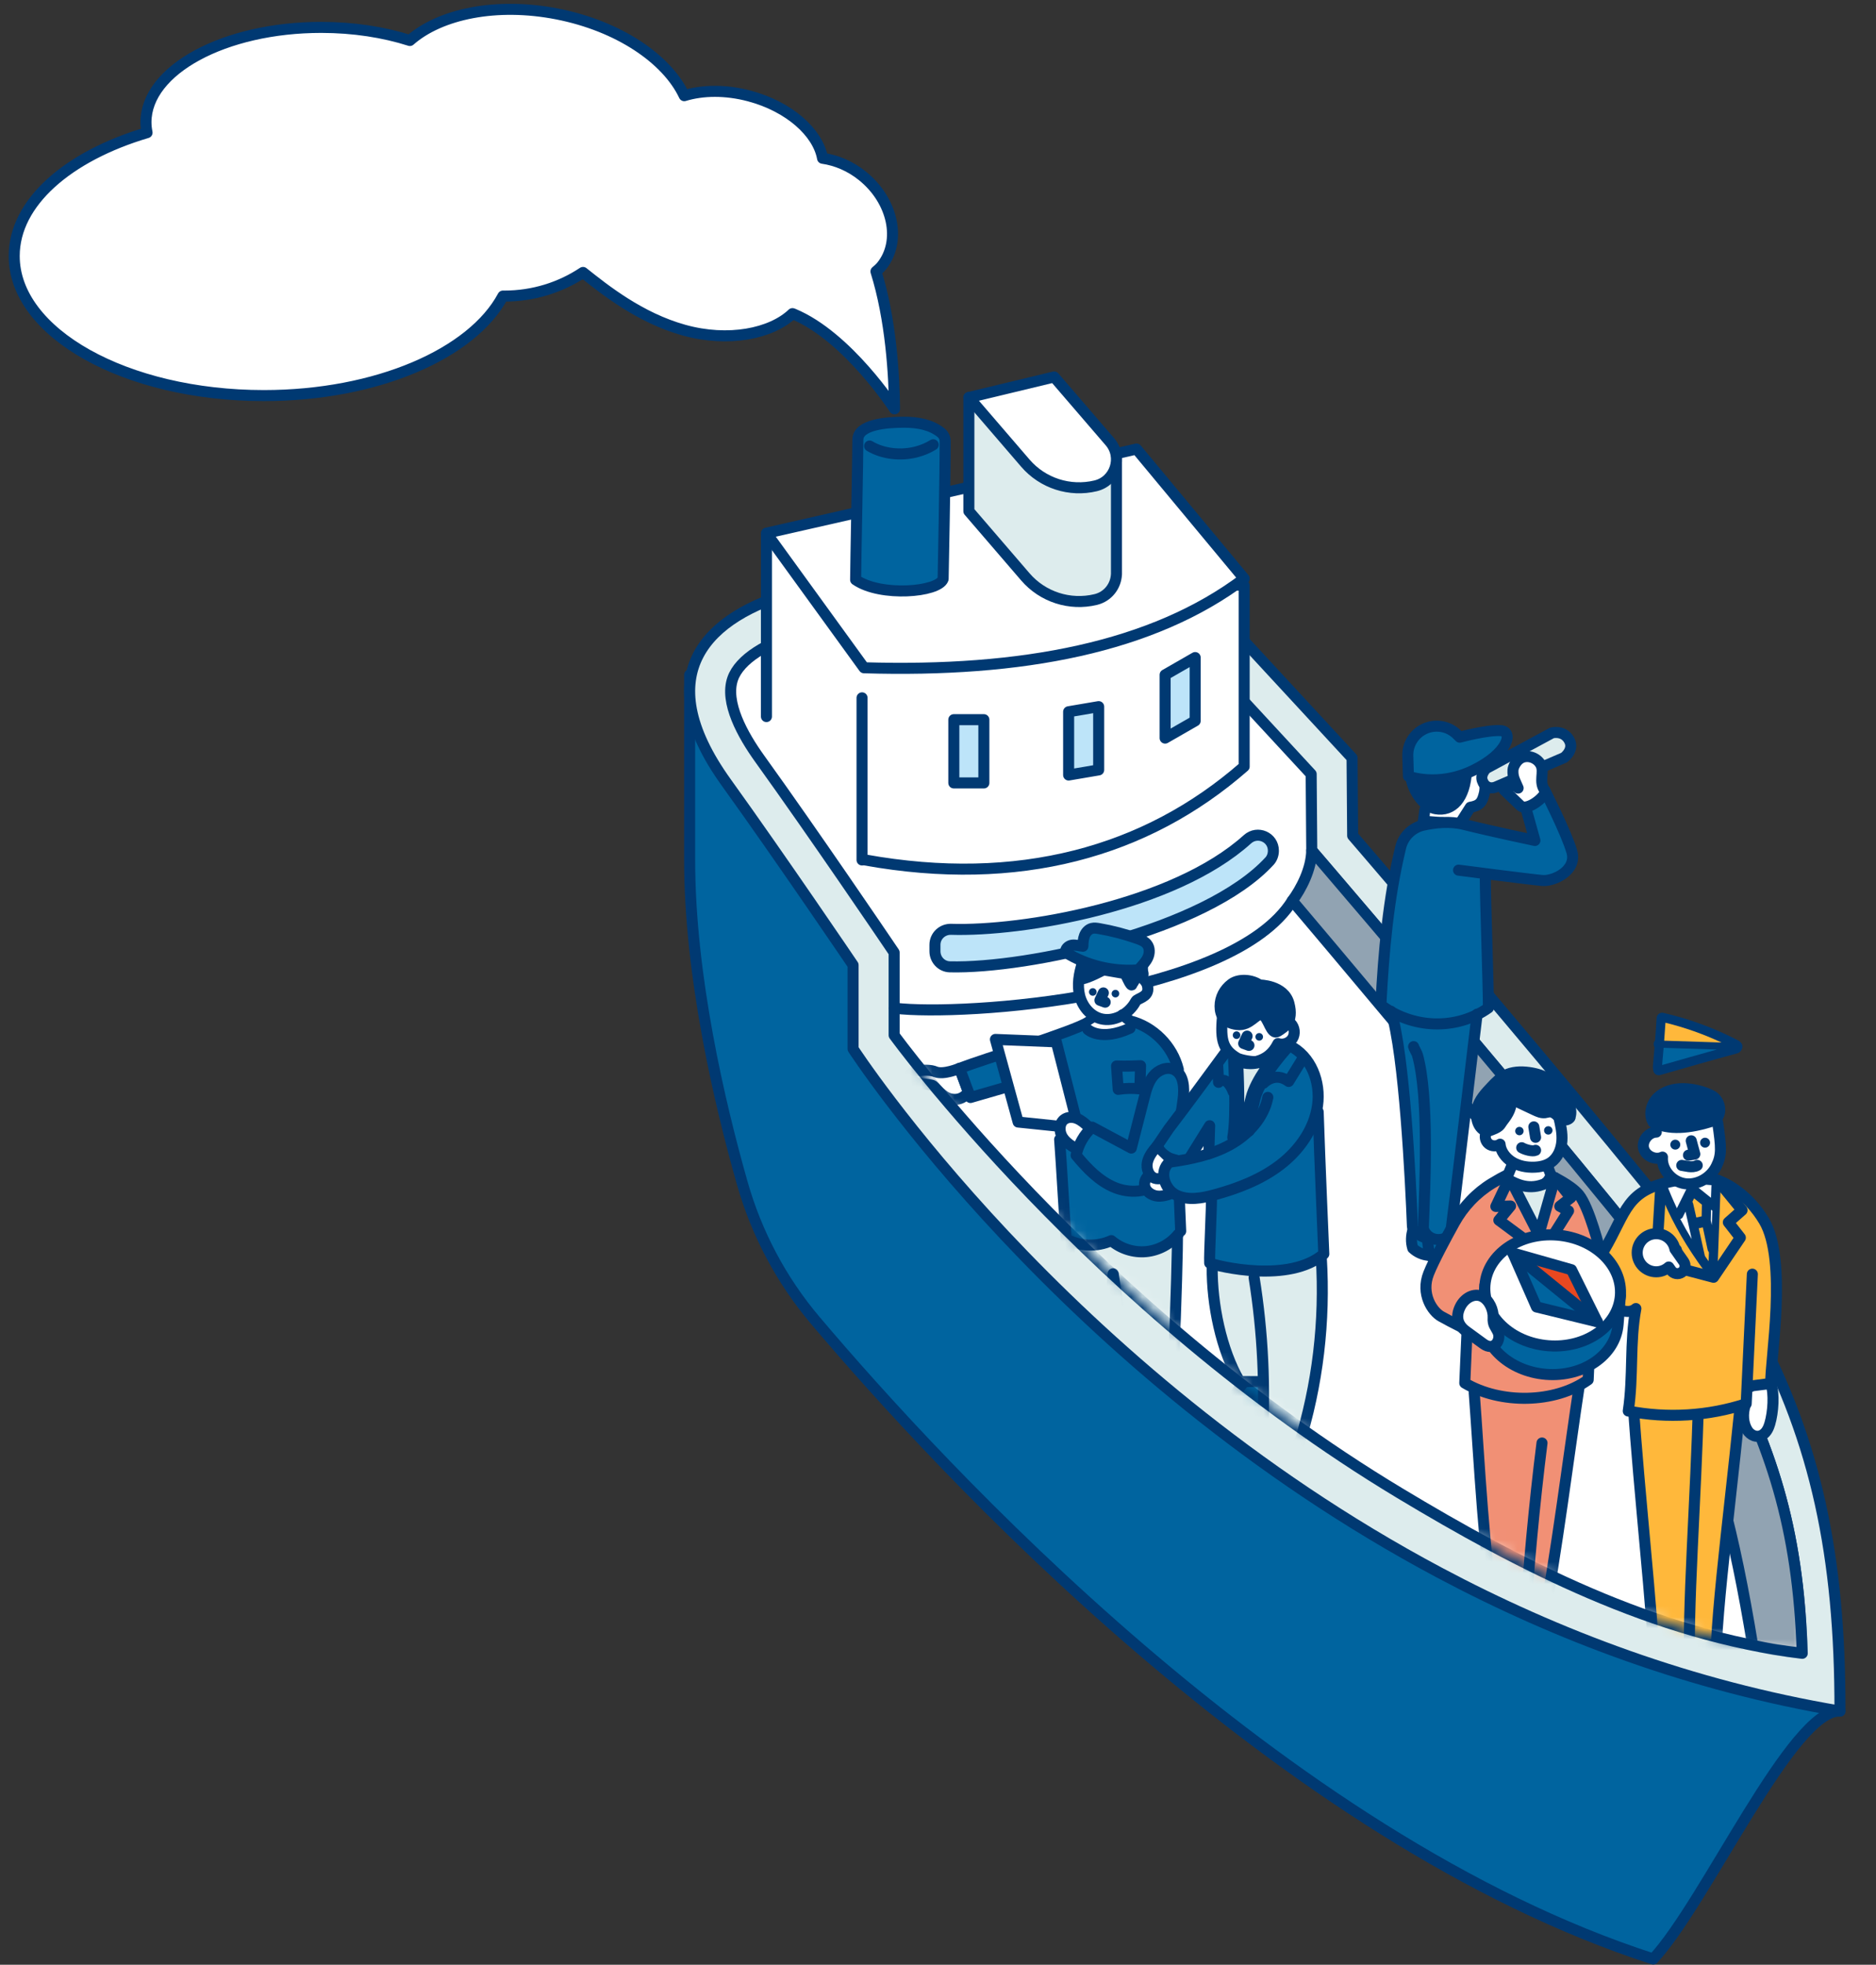 <svg fill="none" height="178" viewBox="0 0 170 178" width="170" xmlns="http://www.w3.org/2000/svg" xmlns:xlink="http://www.w3.org/1999/xlink"><rect x="0" y="0" width="170" height="178" fill="#333333" stroke="none"/><mask id="a" height="102" maskUnits="userSpaceOnUse" width="89" x="81" y="48"><path d="m81.023 93.787s17.978 24.738 45.813 41.484c10.848 6.527 23.038 12.865 36.478 14.515l5.878-57.256s-19.528-40.44-20.536-40.44c-1.007 0-35.102-3.946-35.102-3.946l-27.905 32.517z" fill="#fff"/></mask><path d="m62.494 61.142v16.769c0 10.514 2.723 22.076 4.763 29.261 1.297 4.571 3.542 8.813 6.61 12.44 11.198 13.237 42.226 46.977 75.946 57.867 4.777-5.144 12.608-22.655 16.922-22.456" fill="#00649f"/><path d="m62.494 61.142v16.769c0 10.514 2.723 22.076 4.763 29.261 1.297 4.571 3.542 8.813 6.61 12.44 11.198 13.237 42.226 46.977 75.946 57.867 4.777-5.144 12.608-22.655 16.922-22.456" stroke="#003972" stroke-linecap="round" stroke-linejoin="round"/><path d="m72.052 53.594c-7.897 2.194-13.395 7.348-6.238 17.299 4.966 6.905 11.491 16.541 11.491 16.541v7.594s18.978 29.278 53.136 47.452c10.659 5.67 22.795 10.26 36.294 12.541.032-14.209-2.261-24.433-7.614-34.544-3.262-6.164-36.545-44.768-36.545-44.768l-.055-7.045-16.356-17.691s-27.048.657-34.113 2.62z" fill="#ddeced" stroke="#003972" stroke-linecap="round" stroke-linejoin="round"/><path d="m163.315 149.786c-13.44-1.65-25.63-7.988-36.478-14.515-27.834-16.746-45.812-41.484-45.812-41.484v-7.491l-.64-.945c-.065-.096-6.611-9.759-11.553-16.627-1.525-2.122-3.187-5.101-2.433-7.242.61-1.732 3.033-3.3 6.65-4.305 5.06-1.406 23.117-2.194 31.533-2.44l14.234 15.396.054 6.912s34.036 39.633 36.968 45.171c4.579 8.653 7.122 16.031 7.478 27.569z" fill="#fff" stroke="#003972" stroke-linecap="round" stroke-linejoin="round"/><path d="m69.453 64.918v-16.384l43.291 4.529v16.384c-8.894 7.786-20.494 10.954-34.357 8.463" fill="#fff"/><path d="m69.453 64.918v-16.384l43.291 4.529v16.384c-8.894 7.786-20.494 10.954-34.357 8.463" stroke="#003972" stroke-linecap="round" stroke-linejoin="round"/><path d="m102.988 40.682-33.535 7.622 8.841 12.194c14.303.43 26.168-1.84 34.45-8.079z" fill="#fff" stroke="#003972" stroke-linecap="round" stroke-linejoin="round"/><path d="m78.117 63.223v14.688" stroke="#003972" stroke-linecap="round" stroke-linejoin="round"/><path d="m101.173 41.165v10.87h-.003c-.049 1.033-.746 2.009-1.882 2.283-2.341.563-4.8-.23-6.371-2.055l-5.12-5.949v-10.303" fill="#ddeced"/><path d="m101.173 41.165v10.87h-.003c-.049 1.033-.746 2.009-1.882 2.283-2.341.563-4.8-.23-6.371-2.055l-5.12-5.949v-10.303" stroke="#003972" stroke-linecap="round" stroke-linejoin="round"/><path d="m99.288 44.015c-2.341.563-4.8-.23-6.371-2.055l-5.12-5.949 7.728-1.86 5.051 5.869c1.2 1.394.5 3.564-1.288 3.994z" fill="#fff" stroke="#003972" stroke-linecap="round" stroke-linejoin="round"/><path d="m84.761 40.402c-.818.69-2.055 1.03-3.288.875-1.048-.133-2.04-.617-2.761-1.295.004-.018.007-.035.011-.052.279-1.006 2.717-.778 3.204-.723 1.039.12 2.053.564 2.835 1.194z" fill="#fff"/><g stroke="#003972" stroke-linecap="round" stroke-linejoin="round"><path d="m77.738 39.845c.004 1.392-.198 11.326-.203 12.68 2.264 1.576 7.506 1.128 7.929-.067 0 0 .203-10.009.184-12.494-.002-.305-.148-.585-.387-.774-.896-.712-2.065-.941-3.389-.937-1.52.004-4.138.2-4.134 1.592z" fill="#00649f"/><path d="m78.803 40.409c1.175.713 2.823.913 4.29.519.527-.141 1.025-.358 1.472-.631"/><path d="m89.156 65.2h-2.722v5.732h2.722z" fill="#bde4f9"/><path d="m99.56 69.752-2.722.463v-5.732l2.722-.463z" fill="#bde4f9"/><path d="m108.304 65.307-2.722 1.563v-5.733l2.722-1.563z" fill="#bde4f9"/></g><path d="m81.062 91.338c6.241.761 30.605-1.035 36.042-9.73z" fill="#fff"/><path d="m81.062 91.338c6.241.761 30.605-1.035 36.042-9.73" stroke="#003972" stroke-linecap="round" stroke-linejoin="round"/><path d="m115.036 78.021c-5.774 6.282-21.889 9.753-28.967 9.571-.756-.019-1.346-.653-1.346-1.409v-.584c0-.804.67-1.431 1.474-1.405 6.436.201 20.154-2.12 26.841-8.156.91-.822 2.354-.195 2.354 1.032 0 .351-.118.693-.355.951z" fill="#bde4f9" stroke="#003972" stroke-linecap="round" stroke-linejoin="round"/><g mask="url(#a)"><path d="m163.313 149.786c-1.985-.244-2.558-.294-4.488-.728-3.352-20.34-7.308-28.141-19.436-41.623-12.115-13.467-11.351-12.917-22.287-25.828.792-1.063 1.74-2.863 1.764-4.562 0 0 34.037 39.633 36.969 45.171 4.578 8.653 7.122 16.031 7.478 27.569z" fill="#91a3b2" stroke="#003972" stroke-linecap="round" stroke-linejoin="round"/><path d="m103.434 132.398c-.953.295-1.811.897-2.416 1.696-.411.543-.701 1.318-.329 1.884.249.38.735.543 1.188.524.453-.02.885-.194 1.305-.367.745-.307 1.507-.631 2.086-1.194.579-.564.94-1.429.681-2.183.004.012.008.025.013.038" fill="#00649f"/><path d="m103.434 132.398c-.953.295-1.811.897-2.416 1.696-.411.543-.701 1.318-.329 1.884.249.38.735.543 1.188.524.453-.02.885-.194 1.305-.367.745-.307 1.507-.631 2.086-1.194.579-.564.94-1.429.681-2.183.004.012.008.025.013.038" stroke="#003972" stroke-linecap="round" stroke-linejoin="round"/><path d="m97.383 131.148c-.505-.348-1.148-.487-1.751-.376-.602.11-1.156.468-1.507.974-.284.408-.425.986-.144 1.397.22.324.629.448 1.01.532.833.185 1.683.282 2.532.38.37.042.76.082 1.103-.065.421-.18.691-.618.79-1.07.1-.451.055-.919.084-1.4" fill="#00649f"/><path d="m97.383 131.148c-.505-.348-1.148-.487-1.751-.376-.602.11-1.156.468-1.507.974-.284.408-.425.986-.144 1.397.22.324.629.448 1.01.532.833.185 1.683.282 2.532.38.37.042.76.082 1.103-.065.421-.18.691-.618.79-1.07.1-.451.055-.919.084-1.4" stroke="#003972" stroke-linecap="round" stroke-linejoin="round"/><path d="m106.69 111.536c.088 2.896-.687 20.487-.687 20.487-.181.676-2.409 1.591-2.649-.363l-2.483-16.261s-.811 11.181-1.352 16.063l.053-.202c-.363.336-.881.475-1.353.362-.47-.113-.882-.474-1.073-.943.004-6.228-.137-12.562-.279-18.895z" fill="#ddeced" stroke="#003972" stroke-linecap="round" stroke-linejoin="round"/><path d="m86.955 96.788s-1.462.625-2.195.312c-.733-.312-2.566-.091-2.363.54s1.899.53 2.164.733.807.985 1.539 1.174c1.126.29 1.649-.632 1.649-.632z" fill="#fff" stroke="#003972" stroke-linecap="round" stroke-linejoin="round"/><path d="m102.414 92.82c-.937.415-1.705.561-2.306.561-.762 0-1.257-.22-1.519-.38-.94.689-11.634 3.786-11.634 3.786l.986 2.642 8.055-2.33s-.053 2.149 0 2.33c.253.865.137 2.105.141 2.109.089-.044 2.894.254 2.984.302l3.191 1.709 1.073-4.19c.019-.073.22-.77.22-.77.146-.455.335-.909.653-1.298.47-.578 1.316-.983 2.086-.732-.593-1.794-2.115-3.26-3.931-3.739z" fill="#00649f"/><path d="m99.266 92.218-.684.398c-1.116.778-9.605 3.39-11.626 4.173l.986 2.642 8.055-2.33v2.737" stroke="#003972" stroke-linecap="round" stroke-linejoin="round"/><path d="m90.205 94.169 5.515.22 2.001 7.83-5.459-.565z" fill="#fff" stroke="#003972" stroke-linecap="round" stroke-linejoin="round"/><path d="m96.359 103.614c.288.287.626.503.939.688-.028.101-.067.198-.089.302-.019.092.005.188.065.26.931 1.13 2.085 2.369 3.581 2.995.561.234 1.214.376 1.872.376.926 0 1.86-.282 2.553-.986.617-.626.92-1.475 1.146-2.26.029.74.058 1.519.087 2.301.056 1.511.113 3.023.169 4.242-.061.017-.118.047-.16.1-.656.812-1.664 1.355-2.697 1.453-1.031.098-2.123-.249-2.915-.925-.092-.079-.221-.096-.331-.046-1.149.523-2.541.499-3.674-.055-.093-1.283-.187-2.807-.281-4.332-.089-1.442-.177-2.874-.265-4.113z" fill="#00649f"/><path d="m106.904 99.528c-.214 1.703-.552 3.406-1.007 5.063-.222.805-.487 1.639-1.059 2.221-.982.998-2.586.955-3.74.472-1.321-.553-2.342-1.615-3.244-2.699.192-.789.602-1.519 1.173-2.088l3.343 1.79c.083.045.184.049.271.011.088-.038.154-.115.177-.208l1.172-4.575c.159-.62.339-1.323.752-1.829.344-.421.988-.74 1.506-.506.783.358.748 1.625.656 2.348z" fill="#00649f"/><path d="m100.227 92.024c-.053-.207-.082-.413-.073-.526.277.098.382.325.421.503-.114.018-.23.026-.348.024z" fill="#fff"/><path d="m99.956 92.639c.102.013.204.018.306.018.249 0 .496-.041.739-.109.007-.002.013-.002.019-.004.215-.062.423-.152.624-.262l.77.538c-1.304.499-2.037 1.092-3.824.181l.811-.502c.181.065.366.117.555.14z" fill="#fff"/><path d="m98.082 87.262c-.303.944-.483 1.959-.248 2.925.234.967.956 1.872 1.951 2.118 1.134.279 2.344-.371 2.974-1.316.063-.094.121-.191.175-.29.136-.25 1.091-.351 1.083-1.094-.009-.743-.509-.855-.472-1.048.1-.526-.013-.283-.02-.817z" fill="#fff" stroke="#003972" stroke-linecap="round" stroke-linejoin="round"/><path d="m101.18 96.575c.049.706.099 1.413.148 2.119.65-.1 1.312-.115 1.966-.043.02-.7.04-1.399.061-2.099-.677.027-1.354.054-2.175.023z" stroke="#003972" stroke-linecap="round" stroke-linejoin="round"/><path d="m96.022 103.236c.194 2.637.393 6.383.586 9.019 1.249.676 2.809.73 4.1.142.862.735 2.023 1.103 3.147.996 1.124-.105 2.198-.683 2.91-1.566" stroke="#003972" stroke-linecap="round" stroke-linejoin="round"/><path d="m106.656 103.056c.113 2.435.225 6.045.337 8.48" stroke="#003972" stroke-linecap="round" stroke-linejoin="round"/><path d="m101.719 91.944.681.545c2.106.517 3.861 2.282 4.378 4.404" stroke="#003972" stroke-linecap="round" stroke-linejoin="round"/><path d="m98.58 93.275s1.162 1.101 3.821-.125" stroke="#003972" stroke-linecap="round" stroke-linejoin="round"/><path d="m99.983 89.956-.311.665.477.174" stroke="#003972" stroke-linecap="round" stroke-linejoin="round"/><path d="m103.188 88.18c.003-0.0.334-.44.337-.441-.007.232.211 1.192.187 1.402l-1.782-.941c.42.015.84.013 1.258-.02z" fill="#003972"/><path d="m101.424 90.015c.003.191-.149.347-.339.35-.191.003-.347-.149-.351-.339-.002-.191.149-.347.34-.35.19-.004.347.149.35.339z" fill="#003972"/><path d="m99.373 89.864c.003.191-.149.347-.34.349-.19.003-.347-.149-.35-.339-.003-.191.149-.347.34-.349.19-.004.347.149.35.339z" fill="#003972"/><path d="m98.066 88.676c.537-.054 1.934-.809 1.934-.809l1.929.333s.117.172.306.575c.188.403.312.513.334.445.023-.068.618-1.04.618-1.04l-.798-1.66s-1.511-.301-1.709-.301c-.198-0-2.113.55-2.148.641-.035.091-.466 1.816-.466 1.816z" fill="#003972" stroke="#003972" stroke-linecap="round" stroke-linejoin="round"/><path d="m103.164 87.869c-2.325.182-4.711-.401-6.595-1.584-.066-.314.244-.605.571-.655.327-.049.654.072.991.096.012-.324.026-.655.143-.959.117-.303.358-.58.683-.658.205-.05.422-.018.632.018 1.193.203 2.368.511 3.507.916.309.11.63.238.833.488.277.341.262.839.08 1.232-.181.394-.503.707-.845 1.106z" fill="#00649f" stroke="#003972" stroke-linecap="round" stroke-linejoin="round"/><path d="m97.857 101.885c.051.053.422.29.537.394-.374.419-.677.898-.894 1.418-.367-.223-.737-.481-.957-.835-.226-.364-.254-.925.065-1.18.206-.167.55-.19.876-.057.111.045.349.235.373.26z" fill="#fff"/><path d="m97.516 104.666c.203-.977.722-1.885 1.46-2.549 1.181.631 2.361 1.264 3.541 1.895.391-1.525.782-3.049 1.173-4.574.175-.688.364-1.4.811-1.949.448-.548 1.235-.885 1.876-.592.906.414.962 1.675.837 2.67-.217 1.723-.557 3.431-1.017 5.106-.234.852-.519 1.73-1.137 2.358-1.026 1.042-2.737 1.103-4.082.54-1.345-.563-2.41-1.63-3.461-2.905z" stroke="#003972" stroke-linecap="round" stroke-linejoin="round"/><path d="m97.6 104.119c-.498-.292-1.016-.602-1.321-1.094-.306-.492-.317-1.223.134-1.585.325-.263.801-.26 1.188-.104.387.156.705.442 1.015.723" stroke="#003972" stroke-linecap="round" stroke-linejoin="round"/><path d="m129.115 73.418-.136.975 3.284.272.977-1.53c.874-.149 1.092-.473 1.285-1.329.088-.389.113-2.071-.259-2.022-.043-.081-.091-.161-.142-.237-2.937-1.01-4.221.982-5.009 3.872z" fill="#fff" stroke="#003972" stroke-linecap="round" stroke-linejoin="round"/><path d="m132.893 69.847c-.135 2.505-1.291 3.692-2.789 3.425s-2.27-2.415-2.195-2.738z" fill="#003972" stroke="#003972" stroke-linecap="round" stroke-linejoin="round"/><path d="m130.86 65.816 1.203 1.19c.077.077.192.107.298.079.023-.007 2.444-.653 3.595-.586.267.016.293.144.303.199.104.522-.751 1.782-2.916 2.828-2.602 1.257-4.577.705-5.414.544l-.105-3.393z" fill="#00649f"/><path d="m128.241 112.007c.272.206.589.342.814.421l.115.941c-.32-.078-.622-.231-.872-.449-.078-.289-.092-.601-.057-.913z" fill="#00649f"/><path d="m132.723 112.228c.09-.013.18-.028.268-.039.159-.017.686-.058.865.228.087.139.071.363-.04.543-.107.176-.29.331-.574.487-1.033.567-2.362.6-3.429.093l-.131-1.074c.091.037.178.082.275.104.092.021.186.033.279.039.465.027.93-.135 1.286-.432.021.012.032.037.056.044.392.124.792.062 1.145.007z" fill="#00649f"/><path d="m132.749 98.505c-.565 4.73-1.265 10.602-1.597 13.189-.281.246-.693.354-1.059.272-.393-.088-.71-.381-.803-.735l.024-.603c.157-4.036.452-11.547-.566-15.12-.017-.091-.069-.198-.202-.458-.063-.124-.128-.246-.144-.288-.033-.168-.196-.277-.362-.244-.168.032-.277.195-.245.362.018.088.069.195.2.452.064.124.131.248.152.318.998 3.506.706 10.954.549 14.955l-.025.645c-.001.026.001.052.006.077.024.107.073.206.119.306-.264-.152-.468-.34-.494-.532-.132-3.378-.636-14.267-1.755-18.848 1 .462 2.088.741 3.19.806.074.004.148.008.221.01 1.221.04 2.424-.186 3.519-.64-.179 1.472-.441 3.663-.728 6.076z" fill="#00649f"/><path d="m134.593 79.358c.003 2.181.282 9.77.286 11.951-1.42 1.016-3.171 1.508-4.91 1.451-1.738-.057-3.454-.663-4.836-1.709.246-4.81.67-9.633 1.793-14.281.243-1.009 1.054-1.792 2.068-2.015 1.034-.228 2.397-.383 3.648-.068 2.448.616 6.449 1.458 6.449 1.458l-.844-3.016 1.752-1.503s1.971 3.882 2.444 5.554c.472 1.672-1.622 2.682-2.68 2.59-1.153-.1-7.591-.937-7.591-.937" fill="#00649f"/><path d="m134.593 79.358c.003 2.181.282 9.77.286 11.951-1.42 1.016-3.171 1.508-4.91 1.451-1.738-.057-3.454-.663-4.836-1.709.246-4.81.67-9.633 1.793-14.281.243-1.009 1.054-1.792 2.068-2.015 1.034-.228 2.397-.383 3.648-.068 2.448.616 6.449 1.458 6.449 1.458l-.844-3.016 1.752-1.503s1.971 3.882 2.444 5.554c.472 1.672-1.622 2.682-2.68 2.59-1.153-.1-7.591-.937-7.591-.937" stroke="#003972" stroke-linecap="round" stroke-linejoin="round"/><path d="m133.854 91.879c-.49 3.997-1.901 16.016-2.411 19.965-.355.371-.914.538-1.419.424-.505-.112-.937-.502-1.046-1.006.144-3.775.534-11.941-.535-15.696-.021-.109-.325-.635-.345-.744" stroke="#003972" stroke-linecap="round" stroke-linejoin="round"/><path d="m126.055 91.624c1.214 3.899 1.778 15.416 1.938 19.488.077.591.877.949 1.343 1.082.064.516.127 1.032.19 1.548 1.183.628 2.69.619 3.864-.024.27-.148.529-.335.689-.596s.201-.61.038-.87c-.228-.361-.736-.421-1.164-.369-.427.052-.872.173-1.283.044-.031-.053-.063-.107-.094-.16" stroke="#003972" stroke-linecap="round" stroke-linejoin="round"/><path d="m128.048 111.399c-.173.548-.195 1.143-.025 1.691.382.36.886.59 1.411.637" stroke="#003972" stroke-linecap="round" stroke-linejoin="round"/><path d="m127.628 70.324s2.663 1.021 5.85-.519c3.187-1.54 3.712-3.542 2.497-3.613-1.216-.072-3.695.595-3.695.595l-.242-.24c-.669-.662-1.642-.915-2.549-.662-1.163.324-1.955 1.4-1.917 2.607z" stroke="#003972" stroke-linecap="round" stroke-linejoin="round"/><path d="m135.587 71.285c.562-.242 6.143-2.644 6.143-2.644s1.075-.77.37-1.744c-.54-.747-1.461-.497-1.461-.497l-5.964 3.218s-.542.514-.357 1.088c.184.574.706.821 1.269.579z" fill="#ddeced" stroke="#003972" stroke-linecap="round" stroke-linejoin="round"/><path d="m137.767 72.984c-.632-.608-.991-.952-1.486-1.428.225-.469.963-.559 1.289-.158-.261-.629-.51-.961-.465-1.642.019-.287.268-.776.619-1.016.626-.428 1.566-.122 1.908.556.342.678-.23 1.532.366 2.329.282.377-1.599 1.966-2.231 1.359z" fill="#fff" stroke="#003972" stroke-linecap="round" stroke-linejoin="round"/><path d="m152.655 107.629c.066.01.133.016.199.02.02.002.041-.002.062-.001l-1.006 2.02c-.369-.752-.705-1.519-1.015-2.313.217-.063.445-.117.68-.165.316.223.683.381 1.08.439z" fill="#fff"/><path d="m154.796 107.021c.144.009.282.021.417.032l-.061 1.633-1.41-1.136c.378-.104.739-.284 1.054-.529z" fill="#fff"/><path d="m158.576 125.654c-.437.222-.893.459-1.226.828-.332.37-.493.914-.231 1.188.261.275.986.012 1.043-.417-.277.846-.209 1.704.186 2.333.266.424.851.743 1.399.39.344-.221.519-.617.626-.974.318-1.063.426-2.775.091-3.663" fill="#fff"/><path d="m158.576 125.654c-.437.222-.893.459-1.226.828-.332.37-.493.914-.231 1.188.261.275.986.012 1.043-.417-.277.846-.209 1.704.186 2.333.266.424.851.743 1.399.39.344-.221.519-.617.626-.974.318-1.063.426-2.775.091-3.663" stroke="#003972" stroke-linecap="round" stroke-linejoin="round"/><path d="m157.278 94.703c-2.105-1.094-4.348-1.922-6.66-2.451-.078 1.509-.209 2.948-.338 4.388-.001.02-.003.04.033.274 2.333-.67 4.666-1.34 7.005-1.975.041-.038.138-.143-.04-.236z" stroke="#003972" stroke-linecap="round" stroke-linejoin="round"/><path d="m150.35 94.593c2.346.075 4.693.15 7.04.224" stroke="#003972" stroke-linecap="round" stroke-linejoin="round"/><path d="m154.406 109.093-.03 1.27-.769.169-.323-1.415c-.017-.071-.058-.126-.108-.171l.299-.602z" fill="#ffb83b"/><path d="m154.31 113.816c.002-.032.006-.064-.002-.097l-.568-2.566.694-.152.469 2.178c.018.082.065.145.126.191l-.052 1.387c-.232-.318-.454-.63-.667-.941z" fill="#ffb83b"/><path d="m155.599 107.106c-.107 2.871-.215 5.742-.322 8.612-2.057-2.708-3.569-5.212-4.769-8.383" stroke="#003972" stroke-linecap="round" stroke-linejoin="round"/><path d="m152.184 110.126 1.162-2.336 2.052 1.652" stroke="#003972" stroke-linecap="round" stroke-linejoin="round"/><path d="m152.943 109.16.398 1.737 1.35-.295.037-1.582" stroke="#003972" stroke-linecap="round" stroke-linejoin="round"/><path d="m153.34 110.897.641 2.895" stroke="#003972" stroke-linecap="round" stroke-linejoin="round"/><path d="m154.691 110.603.539 2.507" stroke="#003972" stroke-linecap="round" stroke-linejoin="round"/><path d="m155.654 101.72c.33 2.256.38 2.924-.13 3.954-.51 1.032-1.698 1.729-2.849 1.563-1.149-.166-2.119-1.261-2.025-2.406-.646.313-1.535-.098-1.707-.79-.17-.692.428-1.461 1.147-1.475-.068-.483-.01-.983.167-1.438 1.22.448 4.858-1.293 5.397.592z" fill="#fff" stroke="#003972" stroke-linecap="round" stroke-linejoin="round"/><path d="m157.38 150.513c-.083.279-.428.446-.726.465-.382.024-.771-.111-1.195-.273l-1.279-.397c-.013-.004-.027-.001-.041-.004-.02-.029-.034-.056-.058-.085-.139-.17-.304-.315-.468-.461.032 0 .071.003.102.003.468 0 .857-.064 1.295-.252.018.004.034.015.054.018.163.019.394.023.647.025.392.006 1.05.014 1.248.137.277.172.511.527.421.824z" fill="#fff"/><path d="m155.109 149.151c.49.059 1.63-.043 2.05.218.419.26.725.777.583 1.251-.132.44-.607.705-1.064.735s-.904-.126-1.331-.29l-1.279-.396" stroke="#003972" stroke-linecap="round" stroke-linejoin="round"/><path d="m153.217 151.348c-.57.11-1.08.106-1.521-.01-.494-.13-.914-.415-1.155-.783-.132-.201-.086-.355.091-.776.031-.074.061-.151.092-.229.298.087.589.132.878.132.149 0 .299-.019.45-.037.008.004.014.011.023.015.553.218 1.044.576 1.421 1.038.146.176.216.333.188.418-.03.095-.204.181-.467.232z" fill="#fff"/><path d="m156.93 134.547c-.521 3.558-1.567 10.763-1.751 14.027-.649.408-1.05.448-1.708.426-.019-2.903.257-11.354.45-14.525.199-3.284.407-6.679.39-10.133-.001-.208-.17-.376-.378-.376-.208.001-.377.171-.376.38.015 3.429-.035 8.186-.235 11.457-.188 3.091-.615 10.095-.608 12.942-.034.01-.069.019-.102.028-.881.231-1.574.253-2.455-.306-.162-2.579-.908-10.121-1.297-12.936-.461-3.329-.464-7.345-.614-10.837.363-.229.664-.56.816-.948.232-.6.209-1.238.109-1.822 2.564 1.594 5.881 1.738 8.553.45-.248 3.584-.292 8.742-.794 12.173z" fill="#ffb83b"/><path d="m152.707 149.137c.124-.032.252-.07.384-.111-.04-5.977.873-17.946.842-24.682" stroke="#003972" stroke-linecap="round" stroke-linejoin="round"/><path d="m147.861 124.582c.267 6.548 1.591 18.358 1.931 24.094 1.022.71 1.852.743 2.916.462" stroke="#003972" stroke-linecap="round" stroke-linejoin="round"/><path d="m152.357 149.315c-.047-.002-.095-.005-.144-.006.611.24 1.158.64 1.574 1.149.179.219.341.502.256.771-.095.302-.446.43-.756.49-.558.107-1.139.129-1.688-.015-.549-.145-1.063-.466-1.375-.941s-.024-.882.174-1.416" stroke="#003972" stroke-linecap="round" stroke-linejoin="round"/><path d="m158.156 121.678c-.444 7.585-2.258 20.402-2.611 27.109-.949.637-1.437.625-2.418.579" stroke="#003972" stroke-linecap="round" stroke-linejoin="round"/><path d="m156.355 110.945.937 1.198-1.638 2.42.254-6.784 1.491 1.826-1.001.883c-.133.117-.152.317-.043.457z" fill="#ffb83b"/><path d="m152.222 113.108c-.033-.086-.101-.154-.186-.189l-1.495-.605.211-3.494c.933 2.158 2.095 4.147 3.69 6.333l-2.734-.72.504-1.06c.039-.083.043-.179.01-.265z" fill="#ffb83b"/><path d="m155.119 110.996-.092-.425.024-.98.117.095z" fill="#fff"/><path d="m152.738 109.765.276 1.207.285 1.288c-.373-.608-.717-1.214-1.035-1.822.09-.024.175-.072.22-.162z" fill="#fff"/><path d="m145.692 113.347c.926-1.828 1.67-4.414 4.452-5.548l-.285 4.715c-.008.143.075.277.209.33l1.388.563-.525 1.105c-.043.089-.043.193-.001.284.041.091.121.157.218.183l4.043 1.063c.021.005.042.009.064.01.041.003.082-.001.121-.015.008-.002.012-.009.019-.013.043-.016.078-.044.111-.077.013-.013.029-.02.039-.035.002-.002.006-.003.008-.006l2.429-3.59c.082-.12.076-.279-.013-.393l-.892-1.141 1.007-.888c.135-.12.152-.324.038-.463l-1.314-1.608c1.411.81 2.838 2.745 3.629 4.164 1.04 1.865.027 13.352.027 13.352s-1.382 1.026-2.109.268c-.093-.097.448-10.53.322-10.484-.125.046-.211.164-.217.298l-.547 11.507c-3.22 1.013-6.661 1.231-9.986.635.188-1.402.224-2.79.26-4.136.044-1.657.084-3.223.383-4.814.027-.142-.04-.285-.166-.355-.125-.07-.283-.052-.39.047-1.042.959-4.181-1.289-2.322-4.958z" fill="#ffb83b"/><path d="m150.754 94.931 4.828.153c-1.664.463-3.331.937-4.963 1.405.046-.511.092-1.034.135-1.558z" fill="#00649f"/><path d="m156.002 94.45-5.197-.166c.042-.537.083-1.077.115-1.627 1.744.425 3.445 1.032 5.082 1.792z" fill="#ffb83b"/><path d="m158.795 115.436s-.372 7.826-.558 11.739c-3.425 1.12-7.145 1.35-10.686.659.476-3.165.116-6.223.691-9.283-1.275 1.172-4.952-1.731-2.875-5.285 2.076-3.554 1.951-5.45 6.315-6.267" stroke="#003972" stroke-linecap="round" stroke-linejoin="round"/><path d="m154.744 106.843c.29.018.59.046.898.082.84.281 2.811 1.329 4.212 3.677 2.151 3.607.543 12.658.609 14.737l-2.109.267" stroke="#003972" stroke-linecap="round" stroke-linejoin="round"/><path d="m153.257 103.354.323 1.205-.574.098" stroke="#003972" stroke-linecap="round" stroke-linejoin="round"/><path d="m152.245 103.829c-.07.24-.32.376-.558.306-.24-.07-.377-.321-.307-.559.07-.239.32-.376.559-.306.239.069.376.321.306.559z" fill="#003972"/><path d="m154.943 103.652c-.07.238-.321.375-.559.306-.24-.071-.377-.321-.307-.56s.32-.376.56-.305c.238.069.376.319.306.559z" fill="#003972"/><path d="m152.398 105.582c.245.018.96.267 1.403 0" stroke="#003972" stroke-linecap="round" stroke-linejoin="round"/><path d="m149.805 101.672c-.419-.705-.174-1.672.421-2.245.596-.573 1.461-.799 2.29-.796s1.811.23 2.582.625c.77.395 1.075 1.672.258 2.255-2.305.768-4.185.868-5.551.161z" fill="#003972" stroke="#003972" stroke-linecap="round" stroke-linejoin="round"/><path d="m150.507 107.334-.314 5.199 1.717.697-.677 1.425 4.044 1.063 2.429-3.59-1.086-1.389 1.243-1.097-2.22-2.717" stroke="#003972" stroke-linecap="round" stroke-linejoin="round"/><path d="m152.572 114.297-.792-1.128c-.153-.797-.852-1.4-1.694-1.4-.954 0-1.727.773-1.727 1.726 0 .954.773 1.727 1.727 1.727.436 0 .829-.167 1.133-.434l.216.307c.22.314.653.39.967.17s.39-.654.17-.968z" fill="#fff" stroke="#003972" stroke-linecap="round" stroke-linejoin="round"/><path d="m142.577 150.402c.216-.417.195-.606-.12-1.064-.276-.403-.704-.725-1.387-1.04-.215-.099-.66-.244-1.131-.396l-.456-.149c-.199.139-.427.254-.682.346.685.277 1.324.665 1.883 1.147.515.443.756.876.736 1.324-.005.108-.033.212-.069.314.49.016 1.075-.19 1.226-.482z" fill="#00649f"/><path d="m135.304 149.296c.229.613.791 1.15 1.539 1.474.748.322 1.582.408 2.303.456.372.022.763.033 1.091-.09.246-.092.516-.317.527-.593.01-.236-.156-.497-.509-.801-.772-.665-1.711-1.131-2.715-1.346-.026-.005-.041-.028-.064-.039-.185.036-.374.05-.564.035-.527-.042-1.035-.281-1.392-.662-.316.414-.419 1.024-.216 1.566z" fill="#00649f"/><path d="m133.918 126.141c.094 1.234.189 2.638.29 4.138.369 5.457.827 12.238 1.652 16.696.021.016.044.031.062.054.018.024.027.052.037.078.349.574 1.205.821 1.809.518.016-.008.034-.009.05-.014.345-5.435.951-11.882 1.593-16.92.023-.179.185-.296.366-.283.18.023.307.186.283.366-.636 4.999-1.237 11.385-1.582 16.788.592-.179.915-.378 1.023-.604.806-4.041 1.632-9.894 2.36-15.058.297-2.102.576-4.082.835-5.806-1.622.772-3.466 1.095-5.273.951-1.217-.097-2.412-.416-3.515-.938.002.012.009.022.01.034z" fill="#f19075"/><path d="m139.734 130.733c-.679 5.328-1.279 11.861-1.611 17.222" stroke="#003972" stroke-linecap="round" stroke-linejoin="round"/><path d="m133.59 126.166c.44 5.767.895 15.261 1.961 20.953" stroke="#003972" stroke-linecap="round" stroke-linejoin="round"/><path d="m143.117 125.495c-.91 5.941-2.119 15.631-3.296 21.526-.24.54-.94.83-2.102 1.064 1.055.226 2.051.719 2.862 1.418.324.28.64.641.622 1.062-.018.405-.354.741-.74.886-.385.146-.813.135-1.225.11-.824-.05-1.658-.155-2.414-.482-.755-.326-1.432-.901-1.716-1.659-.284-.759-.1-1.703.551-2.194" stroke="#003972" stroke-linecap="round" stroke-linejoin="round"/><path d="m137.805 147.908c-.766.384-1.818.077-2.248-.656" stroke="#003972" stroke-linecap="round" stroke-linejoin="round"/><path d="m139.572 147.438c.664.22 1.33.422 1.635.563.62.286 1.16.627 1.52 1.152.359.524.431.839.14 1.4-.29.561-1.388.799-1.994.58" stroke="#003972" stroke-linecap="round" stroke-linejoin="round"/><path d="m144.074 121.418c-.052 1.195-.104 2.39-.156 3.586-3.026 2.161-7.962 2.21-11.182.296l.21-4.823s-1.278-.61-2.357-1.217c-.796-.448-1.862-2.034-1.128-3.882.448-1.129 1.549-3.18 2.338-4.604.81-1.463 1.98-2.697 3.407-3.568.546-.332 1.049-.606 1.365-.757 1.332.554 2.664.58 3.995.083 0 0 1.743.794 2.495 1.686.969 1.151 1.958 5.166 1.958 5.166" fill="#f19075"/><path d="m144.074 121.418c-.052 1.195-.104 2.39-.156 3.586-3.026 2.161-7.962 2.21-11.182.296l.21-4.823s-1.278-.61-2.357-1.217c-.796-.448-1.862-2.034-1.128-3.882.448-1.129 1.549-3.18 2.338-4.604.81-1.463 1.98-2.697 3.407-3.568.546-.332 1.049-.606 1.365-.757 1.332.554 2.664.58 3.995.083 0 0 1.743.794 2.495 1.686.969 1.151 1.958 5.166 1.958 5.166" stroke="#003972" stroke-linecap="round" stroke-linejoin="round"/><path d="m141.819 101.123c.036.006.093-.015.132-.038.001-.004.003-.01.005-.015.183-.574-.225-1.222-.693-1.835-.298-.39-.607-.795-.99-1.082-.436-.328-1.027-.546-1.755-.648-.806-.112-1.474-.032-1.989.232-.439.229-.799.61-1.148.979-.477.504-1.019 1.076-1.188 1.752-.116.461-.049 1.001.167 1.343.124.199.289.32.488.36.425.087.862-.251 1.129-.594.439-.563.669-1.29.633-1.992-.006-.121.052-.237.152-.304.101-.068.23-.076.339-.025l2.113.996c.289.135.527.237.751.21.049-.006.099-.017.149-.029.106-.023.229-.052.369-.048.406.011.714.289.882.44.016.015.033.029.049.044.043.023.082.055.111.095.1.081.199.146.294.158z" fill="#003972"/><path d="m137.254 104.996-.777 1.869c2.509 1.67 3.905.364 4.06-.423l-.486-1.264" fill="#fff"/><path d="m137.254 104.996-.777 1.869c2.509 1.67 3.905.364 4.06-.423l-.486-1.264" stroke="#003972" stroke-linecap="round" stroke-linejoin="round"/><path d="m141.245 101.162c.172.725.344 1.462.291 2.206-.052.743-.364 1.506-.986 1.939-.435.303-.98.418-1.512.438-.703.027-1.425-.109-2.018-.476-.592-.368-1.04-.985-1.087-1.608-.304.213-.754.198-1.04-.034-.287-.232-.386-.661-.229-.993.805-1.633 1.68-2.819 2.668-3.268 0 0 3.903 1.1 3.913 1.796z" fill="#fff" stroke="#003972" stroke-linecap="round" stroke-linejoin="round"/><path d="m134.779 102.511c1.232-.42 1.069-.525 1.42-.976.49-.63.795-1.177.755-1.966.704.332 1.409.663 2.113.995.295.14.61.283.937.243.157-.019.31-.081.469-.076.257.007.471.181.659.351s.391.353.645.384c.254.032.551-.182.507-.292.24-.754-.267-1.517-.747-2.147-.316-.414-.638-.834-1.057-1.149-.547-.411-1.23-.618-1.915-.713-.741-.103-1.531-.076-2.194.269-.485.252-.867.653-1.24 1.048-.533.563-1.086 1.16-1.273 1.904-.213.849.08 1.955.921 2.126z" stroke="#003972" stroke-linecap="round" stroke-linejoin="round"/><path d="m137.305 102.491c.011.211.19.372.401.361.209-.01.372-.189.361-.399-.01-.211-.189-.372-.4-.362-.21.01-.372.19-.362.4z" fill="#003972"/><path d="m139.922 102.43c.011.211.19.373.401.362.21-.011.372-.19.362-.4-.011-.211-.19-.372-.401-.361-.21.009-.372.189-.362.399z" fill="#003972"/><path d="m137.895 103.98c.314.184.995.367 1.257.236" stroke="#003972" stroke-linecap="round" stroke-linejoin="round"/><path d="m138.994 102.091.157.946" stroke="#003972" stroke-linecap="round" stroke-linejoin="round"/><path d="m134.357 119.01c-.221 2.768 2.348 5.23 5.736 5.501 3.389.27 6.315-1.755 6.536-4.523l.206-2.591-12.271-.978z" fill="#00649f" stroke="#003972" stroke-linecap="round" stroke-linejoin="round"/><path d="m146.835 117.397c.221-2.768-2.347-5.231-5.736-5.501s-6.315 1.755-6.535 4.522c-.221 2.768 2.347 5.231 5.736 5.501s6.315-1.755 6.535-4.522z" fill="#fff" stroke="#003972" stroke-linecap="round" stroke-linejoin="round"/><path d="m143.706 118.452-5.067-4.122 3.517 1.001z" fill="#e94820"/><path d="m137.998 114.718 5.311 4.319-3.822-.932z" fill="#00649f"/><path d="m137.086 113.521 2.149 4.886 5.512 1.345-2.343-4.719z" stroke="#003972" stroke-linecap="round" stroke-linejoin="round"/><path d="m137.086 113.521 7.661 6.231" stroke="#003972" stroke-linecap="round" stroke-linejoin="round"/><path d="m134.406 121.738c-1.009-.747-1.208-.872-1.6-1.169-.724-.551-.907-1.286-.499-2.146.409-.86 1.294-1.294 1.978-.97.684.325 1.059 1.251 1.02 1.924-.038.673.195.783.432 1.291.335.716-.321 1.818-1.331 1.07z" fill="#fff" stroke="#003972" stroke-linecap="round" stroke-linejoin="round"/><path d="m137.893 112.082-2.07-1.532 1.061-1.287-1.333.039 1.041-2.192" fill="#f19075"/><path d="m137.893 112.082-2.07-1.532 1.061-1.287-1.333.039 1.041-2.192" stroke="#003972" stroke-linecap="round" stroke-linejoin="round"/><path d="m140.916 106.703 1.429 1.807-.999.776.794.415-1.224 1.946" fill="#f19075"/><path d="m140.916 106.703 1.429 1.807-.999.776.794.415-1.224 1.946" stroke="#003972" stroke-linecap="round" stroke-linejoin="round"/><path d="m136.957 107.023 2.487 4.846 1.472-5.166c-1.563 1.135-2.806.918-3.959.32z" fill="#ddeced" stroke="#003972" stroke-linecap="round" stroke-linejoin="round"/><path d="m114.586 130.783c-.424.505-1.101 1.427-1.221 2.073-.121.646.205 1.423.852 1.57.489.11.981-.159 1.372-.469.899-.714 1.566-1.712 1.825-2.826v.041" fill="#00649f"/><path d="m114.586 130.783c-.424.505-1.101 1.427-1.221 2.073-.121.646.205 1.423.852 1.57.489.11.981-.159 1.372-.469.899-.714 1.566-1.712 1.825-2.826v.041" stroke="#003972" stroke-linecap="round" stroke-linejoin="round"/><path d="m112.508 125.481c-.388.472-.7 1.03-.756 1.636-.056.607.185 1.262.702 1.592.517.331 1.307.232 1.654-.267l2.475-3.264-2.171-2.183z" fill="#00649f" stroke="#003972" stroke-linecap="round" stroke-linejoin="round"/><path d="m109.847 114.814c-.032 3.314.802 7.484 2.487 10.349.784.005 1.569.01 2.352.015l2.05-10.364-4.98-6.238z" fill="#ddeced" stroke="#003972" stroke-linecap="round" stroke-linejoin="round"/><path d="m113.645 115.746c.793 4.944 1.041 9.972.722 15.023 1.078.071 2.156.143 3.319.204 1.726-5.485 2.404-11.29 2.048-17.023v.156" fill="#ddeced"/><path d="m113.645 115.746c.793 4.944 1.041 9.972.722 15.023 1.078.071 2.156.143 3.319.204 1.726-5.485 2.404-11.29 2.048-17.023v.156" stroke="#003972" stroke-linecap="round" stroke-linejoin="round"/><path d="m109.775 108.416c.043.79-.204 5.223-.158 6.012.737.299 7.23 1.871 10.344-.822 0 0-.384-8.884-.509-12.867z" fill="#00649f" stroke="#003972" stroke-linecap="round" stroke-linejoin="round"/><path d="m106.58 107.938c-.529.233-1.083.47-1.661.428-.578-.041-1.176-.462-1.205-1.039-.021-.417.26-.801.613-1.023.353-.221.772-.311 1.181-.397" fill="#fff"/><path d="m106.58 107.938c-.529.233-1.083.47-1.661.428-.578-.041-1.176-.462-1.205-1.039-.021-.417.26-.801.613-1.023.353-.221.772-.311 1.181-.397" stroke="#003972" stroke-linecap="round" stroke-linejoin="round"/><path d="m106.501 105.424c-.198.368-.403.745-.715 1.021-.313.276-.761.437-1.155.298-.545-.191-.78-.884-.655-1.45.124-.566.508-1.031.881-1.472l1.066 1.038" fill="#fff"/><path d="m106.501 105.424c-.198.368-.403.745-.715 1.021-.313.276-.761.437-1.155.298-.545-.191-.78-.884-.655-1.45.124-.566.508-1.031.881-1.472l1.066 1.038" stroke="#003972" stroke-linecap="round" stroke-linejoin="round"/><path d="m119.038 100.119c-.27 1.884-1.455 3.755-3.252 5.131-1.461 1.12-3.303 1.959-5.794 2.642-1.121.307-2.29.526-3.246.053-.485-.24-.856-.781-.922-1.344-.027-.229-.019-.646.307-.968 1.75-.251 3.757-.642 5.49-1.595.646-.355 1.215-.779 1.711-1.248.076-.031.135-.09.174-.16.907-.914 1.514-1.996 1.736-3.144.037-.194-.089-.382-.284-.42-.197-.035-.383.089-.42.284-.126.652-.413 1.289-.82 1.884.075-.414.183-.931.348-1.587.092-.369.256-.764.462-1.162.087-.006.171-.04.235-.107.084-.087.842-.833 1.799-.116.081.061.182.084.283.066.098-.019.185-.078.237-.164l1.112-1.806c.71 1.011 1.044 2.366.844 3.761z" fill="#00649f"/><path d="m116.914 95.184c.288.165.554.364.792.6l-1.044 1.696c-.517-.275-1.006-.284-1.42-.175.639-.938 1.342-1.752 1.672-2.12z" fill="#00649f"/><path d="m112.151 96.123c.004.002.006.004.01.005.362.159.754.233 1.147.233 1.053 0 2.116-.532 2.682-1.413.059.007.118-.005.178-.005-.774.887-2.386 2.88-2.799 4.53-.387 1.55-.491 2.415-.519 2.778-.231.221-.481.429-.748.624.287-1.915.093-5.936.049-6.753z" fill="#ddeced" stroke="#003972" stroke-linecap="round" stroke-linejoin="round"/><path d="m111.284 95.638c.019-.027.028-.057.04-.087.069.067.141.129.216.189-.073.07-.119.167-.113.276.002.019.045.778.077 1.809-.135-.131-.29-.238-.472-.284-.078-.021-.173-.034-.278-.023l-.052-1.049c-.001-.01-.007-.018-.009-.029.196-.267.397-.538.591-.802z" fill="#00649f"/><path d="m106.203 102.471c1.293-1.693 2.567-3.417 3.824-5.126l.037.729c.006.138.092.26.22.313.128.053.275.028.377-.064.117-.106.173-.093.193-.088.2.051.455.498.563.803.022.064.067.112.116.153.018 1.408-.01 2.937-.175 3.795-.022.119.021.231.1.312-.063.036-.12.078-.183.112-.44.242-.898.444-1.364.617l.063-2.028c.005-.162-.099-.307-.254-.354-.154-.045-.323.016-.408.154l-1.788 2.875c-.537.104-.955-.098-1.255-.18-.3-.083-1.047-.671-.815-.879.082-.074.749-1.143.749-1.143z" fill="#00649f"/><path d="m110.826 91.631c-.266 2.426-.134 3.397 1.275 4.225.295.174 1.447.391 1.78.303.835-.222 1.469-.705 1.926-1.616.473.161 1.046-.039 1.312-.457s.2-1.015-.152-1.366c-1.189-1.873-3.51-1.752-6.141-1.088z" fill="#fff" stroke="#003972" stroke-linecap="round" stroke-linejoin="round"/><path d="m113.01 93.87-.311.665.478.174" stroke="#003972" stroke-linecap="round" stroke-linejoin="round"/><path d="m114.453 93.93c.003.191-.149.347-.339.35-.19.003-.347-.149-.35-.339-.003-.191.149-.347.34-.349.19-.004.346.149.349.339z" fill="#003972"/><path d="m112.4 93.778c.003.191-.149.347-.339.35s-.347-.149-.35-.339c-.003-.191.149-.347.34-.35.19-.004.347.149.349.339z" fill="#003972"/><g stroke="#003972" stroke-linecap="round" stroke-linejoin="round"><path d="m116.848 94.725c1.965.951 2.851 3.304 2.544 5.444-.306 2.141-1.659 4.041-3.388 5.365s-3.81 2.126-5.917 2.703c-1.151.315-2.433.557-3.5.029-1.068-.529-1.593-2.158-.614-2.973 1.891-.267 3.805-.65 5.475-1.569 1.67-.918 3.084-2.45 3.442-4.305"/><path d="m110.995 95.426c-1.678 2.286-3.354 4.574-5.076 6.828l-1.062 1.568"/><path d="m107.791 104.924 1.826-2.937-.079 2.54"/><path d="m116.847 94.725s-2.61 2.756-3.13 4.836c-.52 2.08-.52 2.897-.52 2.897"/><path d="m111.785 95.995s.297 5.126-.074 7.058"/><path d="m111.756 98.919s-.549-1.569-1.334-.863l-.078-1.569"/><path d="m114.502 98.133s1.02-1.098 2.275-.157l1.255-2.04"/><path d="m114.134 89.238c-.672-.488-1.861-.591-2.527-.098-.665.493-1.046 1.227-1.046 2.016s.339 1.51 1.54 1.665 1.745-1.134 2.304-.876c.56.259.776 1.891 1.383 1.494s1.455-.845 1.015-2.523c-.44-1.678-2.669-1.678-2.669-1.678z" fill="#003972"/></g></g><path d="m79.379 24.596c.177-.157.361-.307.513-.496 1.825-2.259 1.048-5.913-1.735-8.162-1.115-.901-2.381-1.423-3.618-1.6-.425-2.354-3.047-4.686-6.636-5.642-2.148-.572-4.233-.535-5.897-.028-1.579-3.343-5.961-6.315-11.526-7.404-5.481-1.072-10.585-.017-13.339 2.405-2.357-.752-5.098-1.187-8.033-1.187-8.771 0-15.882 3.849-15.882 8.596 0 .318.037.631.099.94-7.159 2.123-12.038 6.33-12.038 11.176 0 6.983 10.127 12.645 22.62 12.645 10.236 0 18.879-3.801 21.669-9.015.037 0 .074.002.112.002 2.658 0 5.118-.796 7.144-2.143 1.964 1.563 5.158 4.119 9.158 5.23 4 1.112 7.897.331 9.822-1.499.028.011.059.021.086.032 4.928 2.052 9.162 8.595 9.162 8.595-.029-3.063-.324-8.106-1.682-12.447z" fill="#fff" stroke="#003972" stroke-linecap="round" stroke-linejoin="round"/></svg>